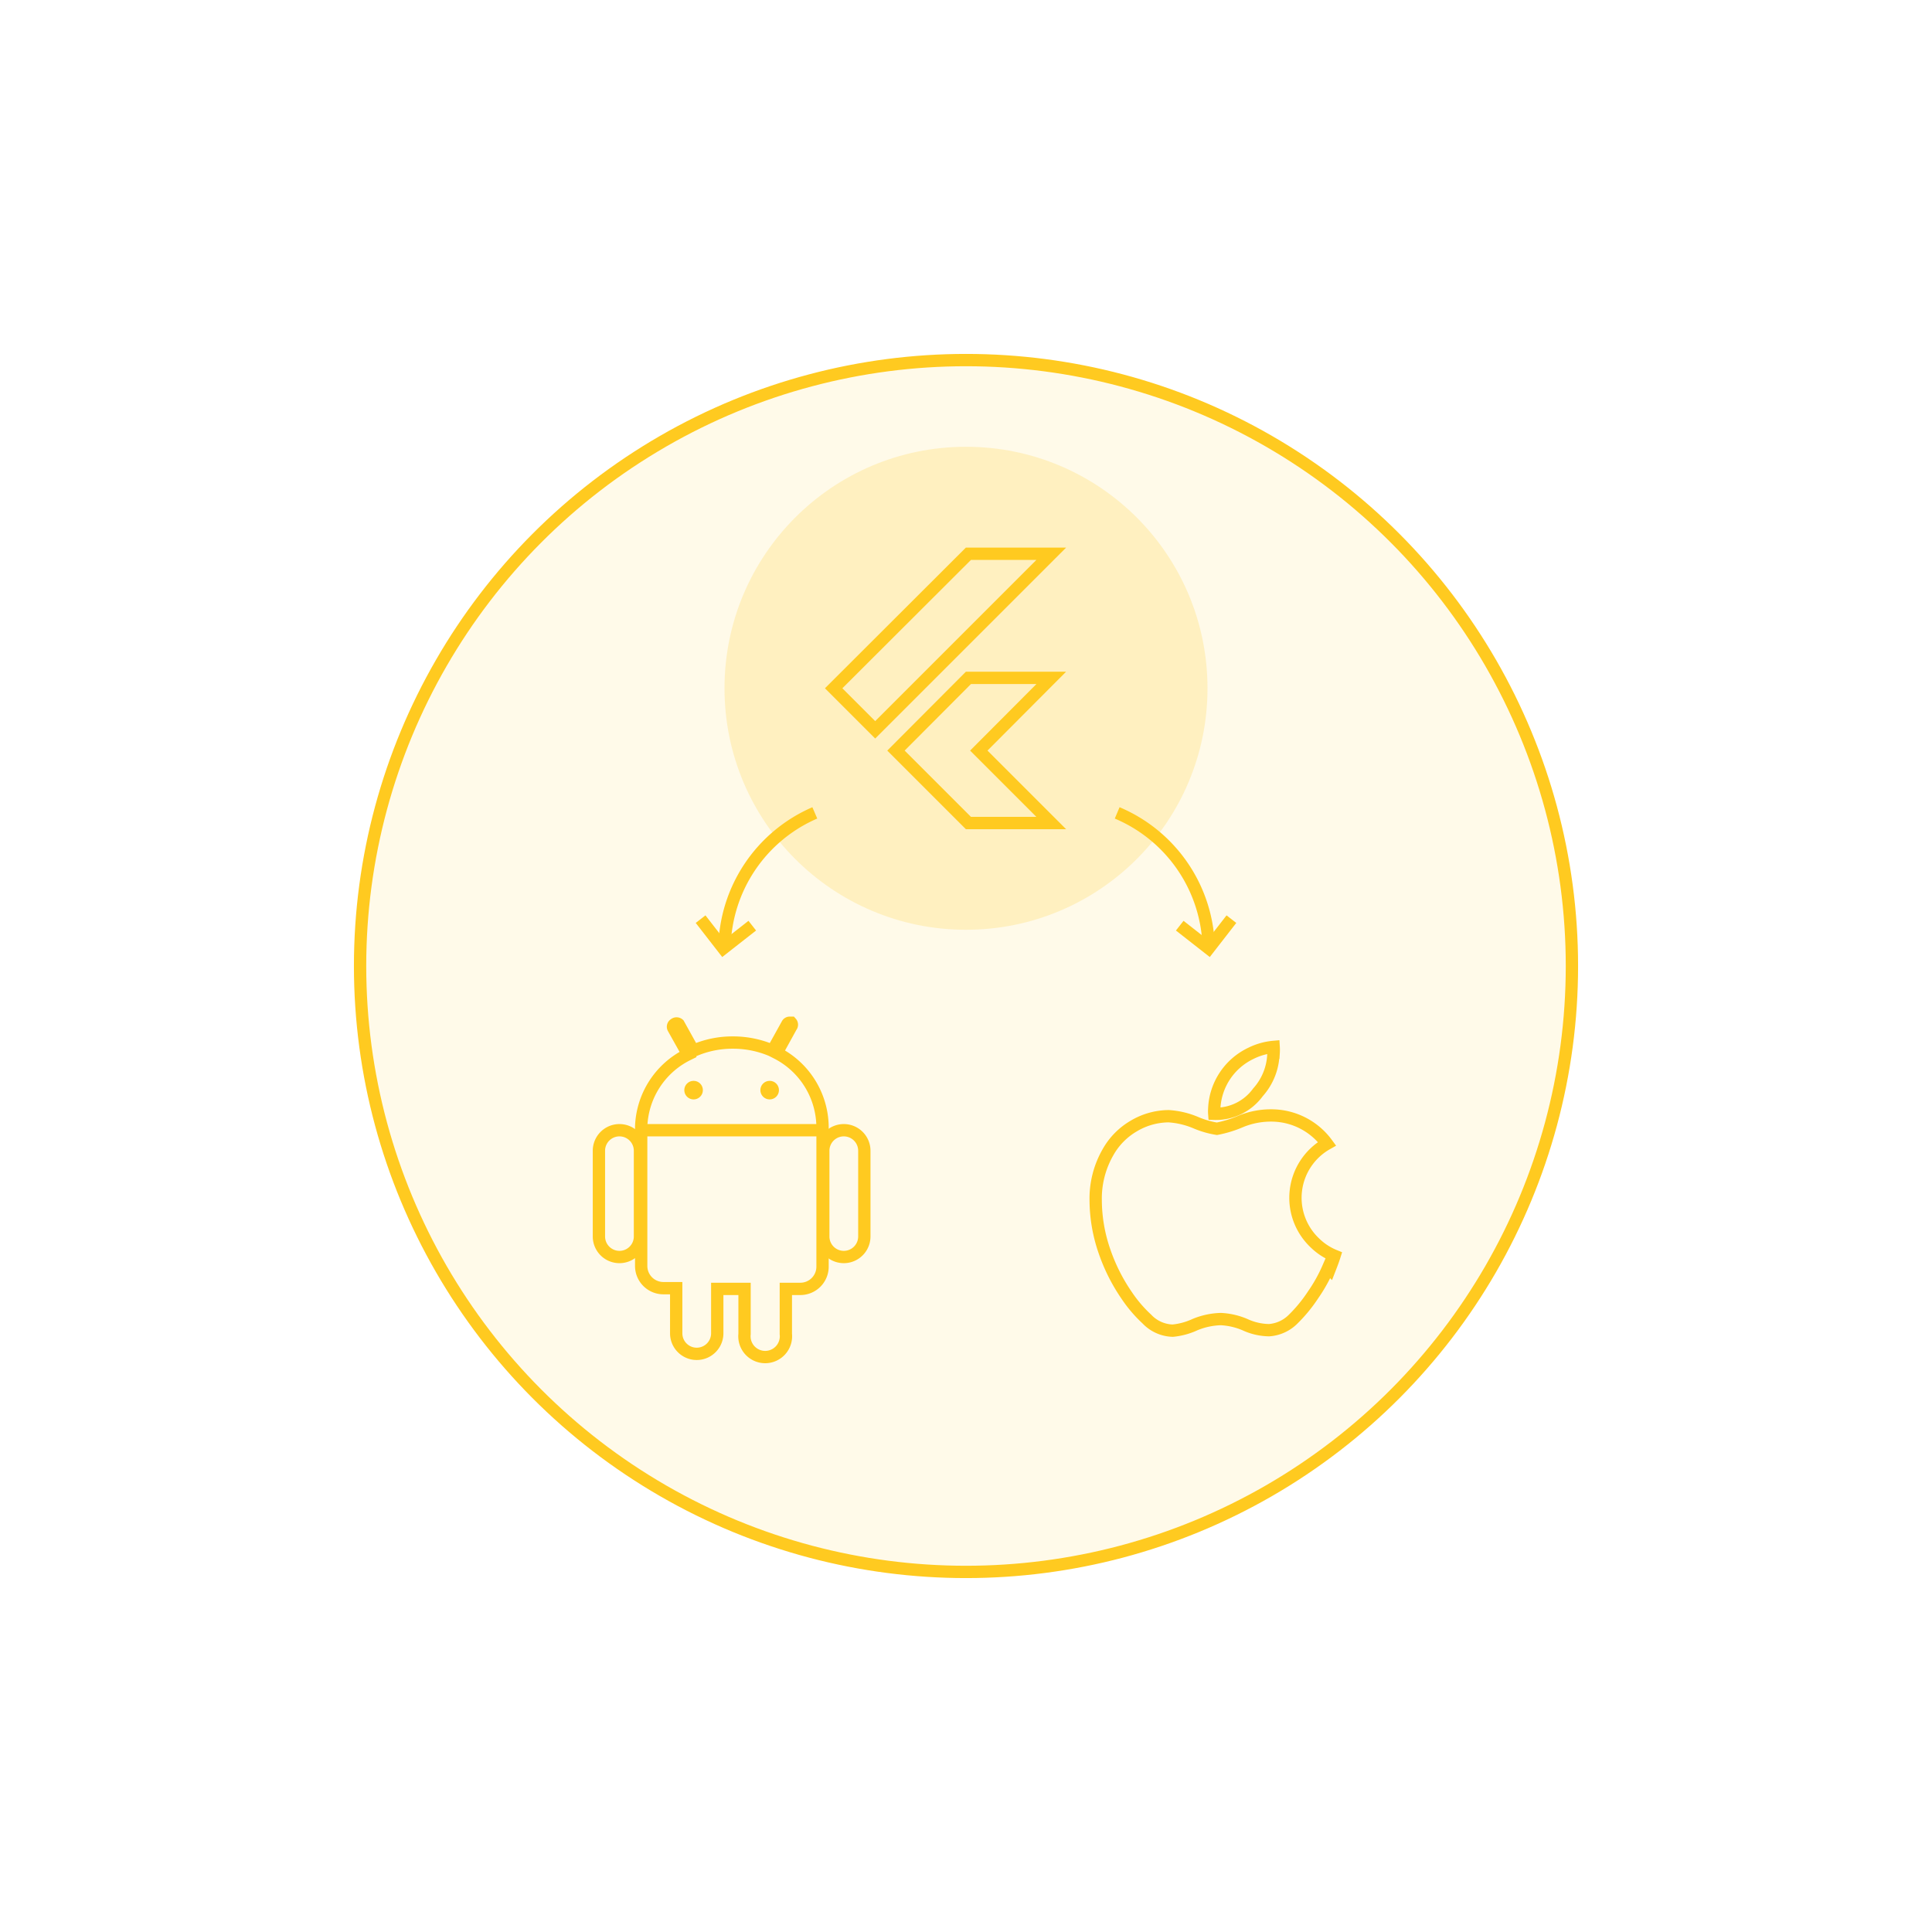 <svg xmlns="http://www.w3.org/2000/svg" id="Layer_1" data-name="Layer 1" viewBox="0 0 80 80"><defs><style>.cls-1,.cls-3,.cls-6{fill:none;}.cls-2,.cls-4,.cls-5{fill:#ffca20;}.cls-2{opacity:0.1;}.cls-3,.cls-4,.cls-6{stroke:#ffca20;stroke-miterlimit:10;}.cls-3,.cls-6{stroke-width:0.51px;}.cls-4{stroke-width:0.13px;}.cls-5{opacity:0.2;}.cls-6{fill-rule:evenodd;}</style></defs><rect class="cls-1" width="80" height="80"></rect><circle class="cls-2" cx="40" cy="40" r="25.09"></circle><circle class="cls-3" cx="40" cy="40" r="25.09"></circle><path class="cls-3" d="M34.94,46.8a.85.85,0,0,0-.85.85V51.2a.85.85,0,0,0,1.7,0V47.65A.85.85,0,0,0,34.94,46.8Z"></path><path class="cls-3" d="M25.65,46.8a.85.85,0,0,0-.85.85V51.2a.85.85,0,1,0,1.7,0V47.65A.85.85,0,0,0,25.65,46.8Z"></path><path class="cls-3" d="M32.16,43.6l.6-1.09a.12.12,0,0,0,0-.16l-.06,0a.11.11,0,0,0-.1.06l-.61,1.1a4.08,4.08,0,0,0-1.64-.34,4,4,0,0,0-1.64.34l-.61-1.1a.13.13,0,0,0-.17,0,.12.12,0,0,0-.05.16l.61,1.09a3.46,3.46,0,0,0-1.94,3v0h0v5.76a.92.92,0,0,0,.92.92H28v1.87a.85.85,0,1,0,1.7,0V53.37h1.13v1.87a.86.86,0,1,0,1.71,0V53.37h.6a.92.92,0,0,0,.92-.92V46.69h0v0A3.47,3.47,0,0,0,32.16,43.6Z"></path><path class="cls-3" d="M26.5,46.8h7.59"></path><circle class="cls-4" cx="28.72" cy="45.14" r="0.32"></circle><circle class="cls-4" cx="31.87" cy="45.14" r="0.32"></circle><path id="path4" class="cls-3" d="M55,52.49a6.46,6.46,0,0,1-.63,1.13,6.11,6.11,0,0,1-.82,1,1.56,1.56,0,0,1-1,.46,2.45,2.45,0,0,1-1-.23,2.89,2.89,0,0,0-1-.23,3,3,0,0,0-1.07.23,2.83,2.83,0,0,1-.92.25,1.53,1.53,0,0,1-1.07-.48,5.53,5.53,0,0,1-.85-1,7.5,7.5,0,0,1-.9-1.79,6.53,6.53,0,0,1-.37-2.12,3.85,3.85,0,0,1,.51-2,2.89,2.89,0,0,1,1.06-1.08,2.86,2.86,0,0,1,1.45-.41,3.44,3.44,0,0,1,1.11.26,3.72,3.72,0,0,0,.89.26,4.77,4.77,0,0,0,1-.31,3.28,3.28,0,0,1,1.34-.24,2.86,2.86,0,0,1,2.22,1.17,2.57,2.57,0,0,0-.5,4.11,2.52,2.52,0,0,0,.81.53c-.06.19-.13.37-.2.55Zm-2.27-8.9a2.5,2.5,0,0,1-.64,1.64,2.16,2.16,0,0,1-1.81.89,1.5,1.5,0,0,1,0-.22,2.66,2.66,0,0,1,1.51-2.28,2.64,2.64,0,0,1,.95-.27,1.93,1.93,0,0,1,0,.24Z"></path><circle class="cls-5" cx="40" cy="28.5" r="10"></circle><polygon class="cls-3" points="40.1 28.07 37.1 31.08 37.1 31.08 40.1 34.08 43.53 34.08 43.53 34.08 43.53 34.08 40.53 31.08 40.53 31.08 43.53 28.07 40.1 28.07"></polygon><polygon class="cls-3" points="40.1 22.93 34.52 28.5 36.24 30.22 43.53 22.93 40.1 22.93"></polygon><path class="cls-3" d="M33.74,33.66A6.2,6.2,0,0,0,30,39.27"></path><polyline class="cls-6" points="31.15 38.33 29.95 39.27 29.01 38.06"></polyline><path class="cls-3" d="M46.26,33.66a6.2,6.2,0,0,1,3.79,5.61"></path><polyline class="cls-6" points="48.85 38.33 50.05 39.27 50.99 38.06"></polyline></svg>